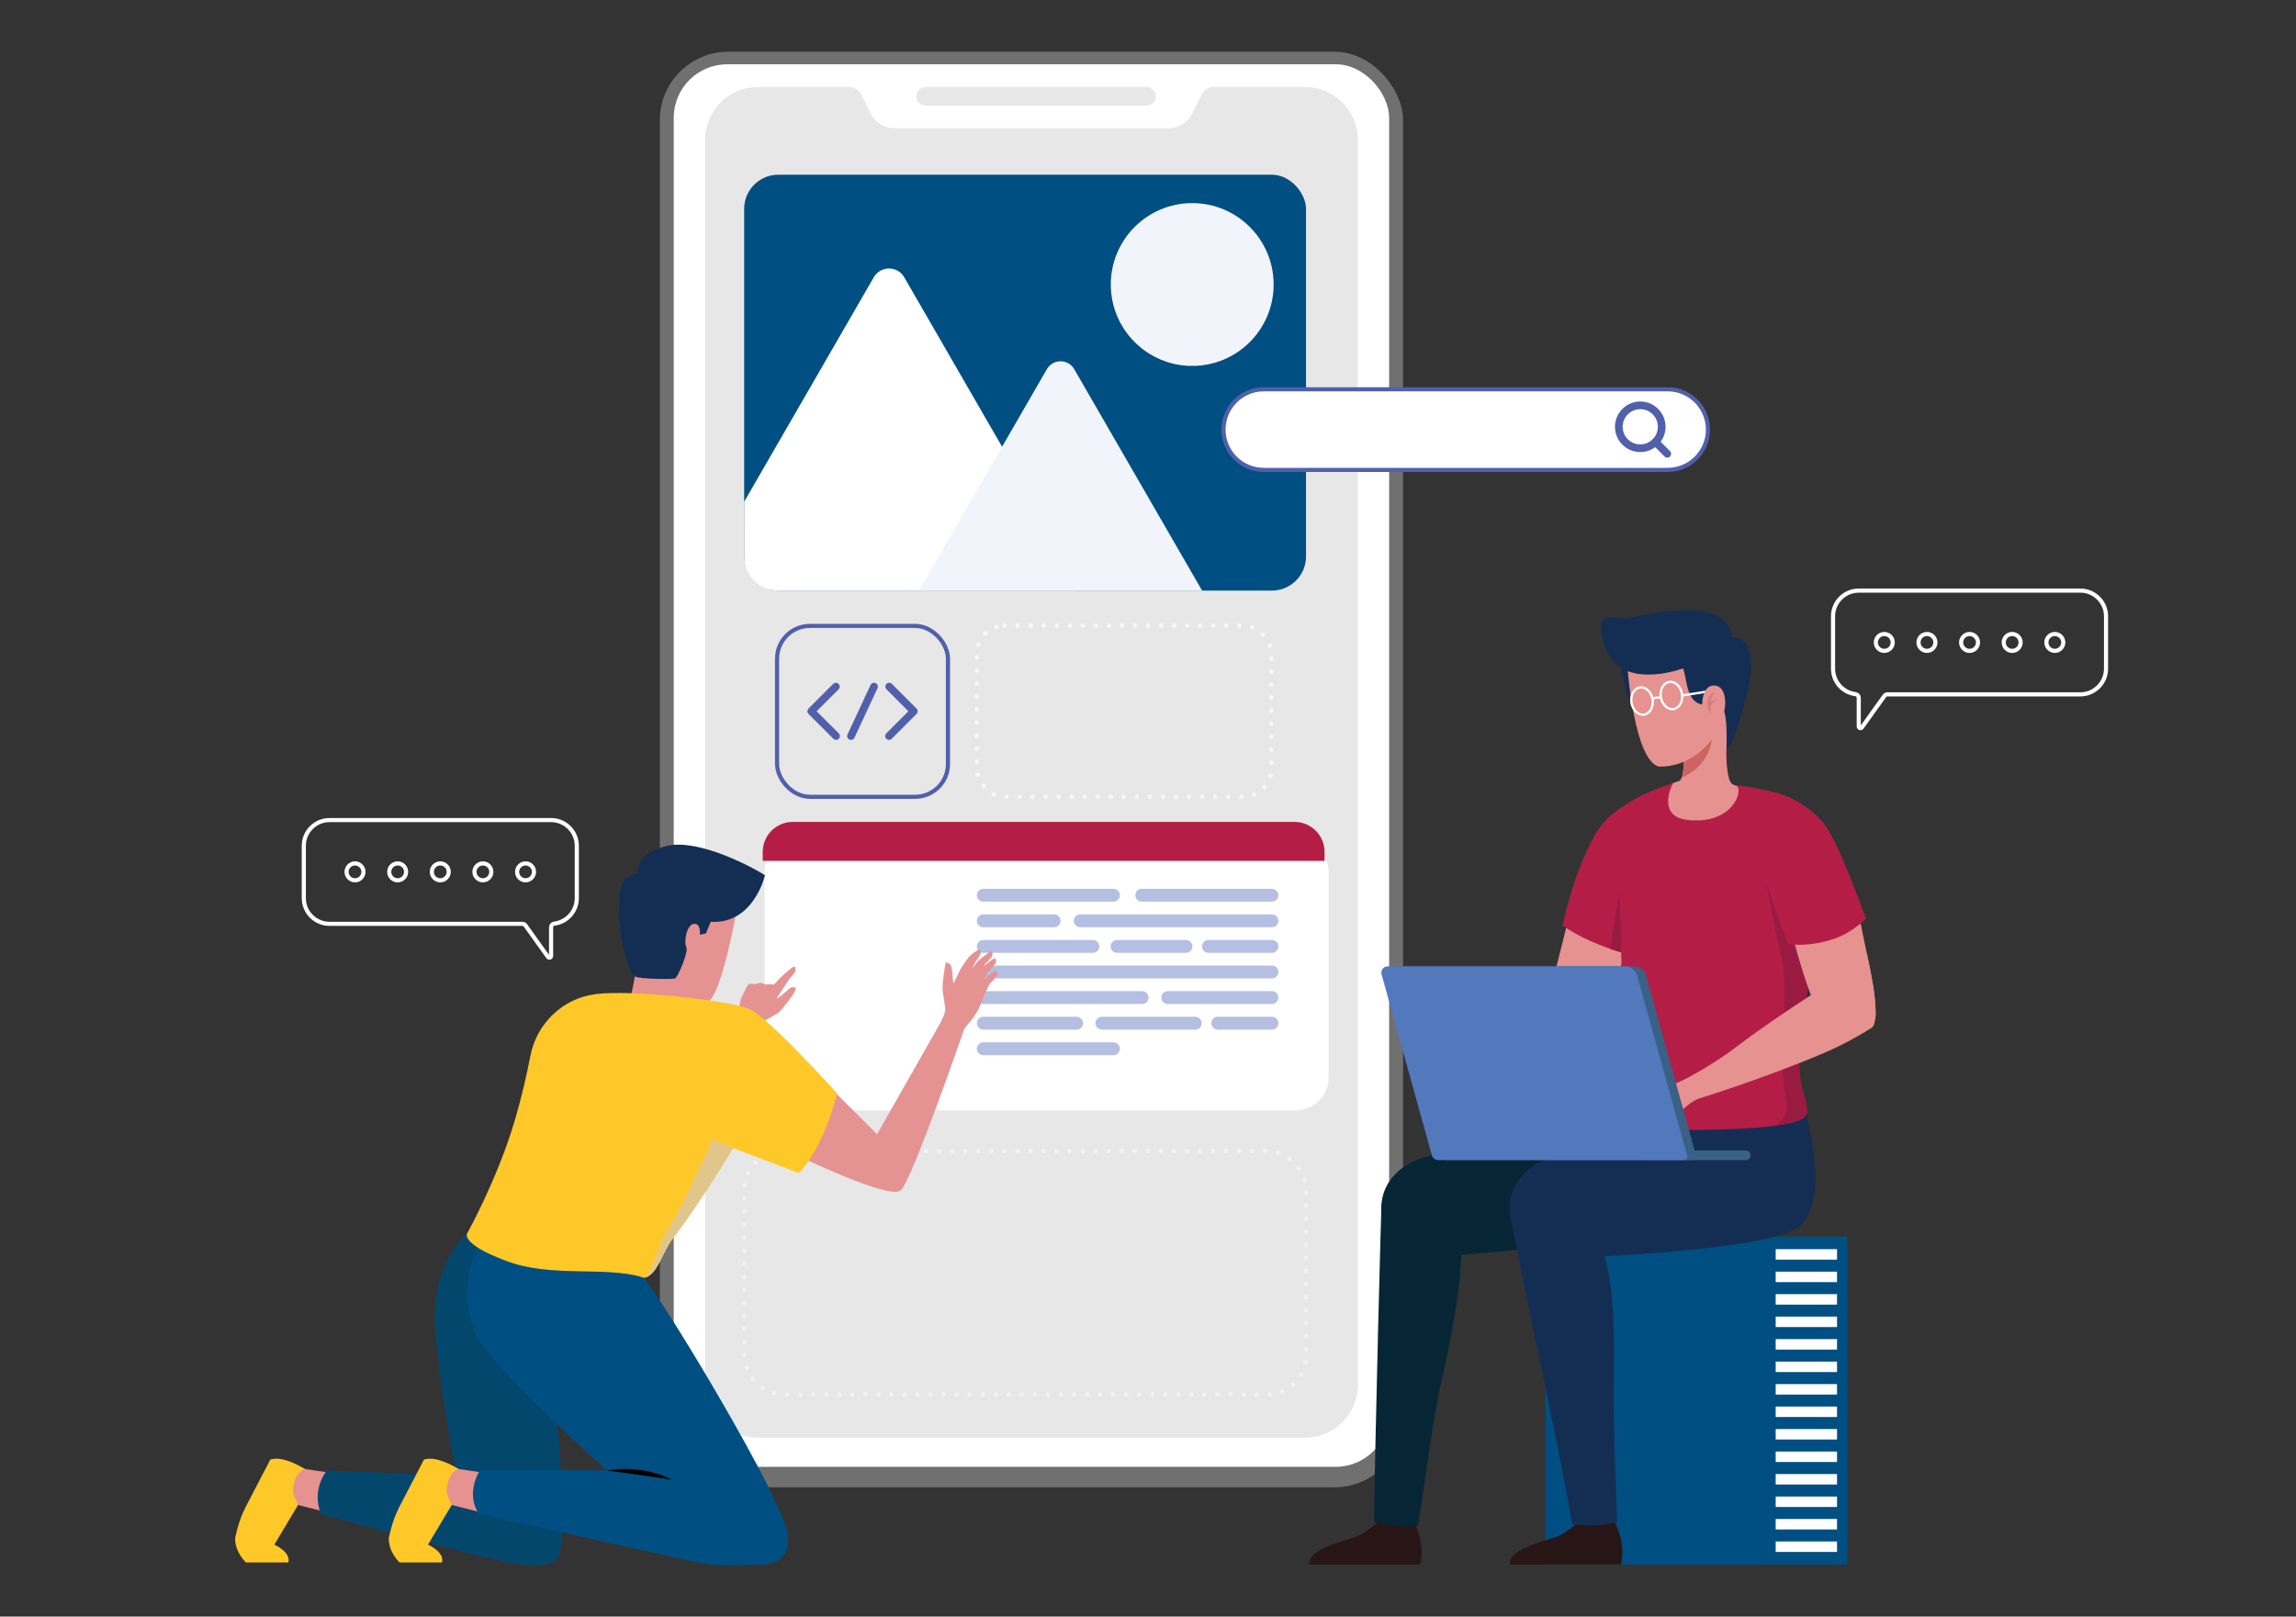 <?xml version="1.0" encoding="UTF-8"?><svg id="Layer_1" xmlns="http://www.w3.org/2000/svg" viewBox="0 0 500 352.11"><rect x="0" y="0" width="500" height="352.11" fill="#333333" stroke="none"/><defs><style>.cls-1{fill:#004f82;}.cls-1,.cls-2,.cls-3,.cls-4,.cls-5,.cls-6,.cls-7,.cls-8,.cls-9,.cls-10,.cls-11,.cls-12,.cls-13,.cls-14,.cls-15,.cls-16,.cls-17,.cls-18,.cls-19,.cls-20{stroke-width:0px;}.cls-21,.cls-22,.cls-23,.cls-24,.cls-25{stroke:#5160ab;}.cls-21,.cls-22,.cls-23,.cls-26,.cls-27,.cls-25{stroke-miterlimit:10;}.cls-21,.cls-22,.cls-26{stroke-width:.9px;}.cls-21,.cls-14{fill:#fff;}.cls-2{fill:#b41e46;}.cls-22,.cls-23,.cls-28,.cls-24,.cls-26,.cls-29,.cls-27,.cls-25{fill:none;}.cls-3{fill:#f1f4fa;}.cls-30{opacity:.5;}.cls-4{fill:#e1c68c;}.cls-5{fill:#b5bfe2;}.cls-6{fill:#707071;}.cls-7{fill:#e8e7e7;}.cls-23,.cls-28,.cls-24,.cls-29{stroke-linecap:round;}.cls-23,.cls-24,.cls-25{stroke-width:1.67px;}.cls-8{fill:#010101;}.cls-9{fill:#e59292;}.cls-10{fill:#5279bc;}.cls-11{fill:#e69290;}.cls-28{stroke:#f7f7f7;}.cls-28,.cls-24,.cls-29{stroke-linejoin:round;}.cls-28,.cls-29{stroke-dasharray:0 2.84;}.cls-26,.cls-27{stroke:#fff;}.cls-29{stroke:#f2f2f3;}.cls-12{fill:#9a1b42;}.cls-13{fill:#062635;}.cls-15{fill:#ffc829;}.cls-27{stroke-width:.5px;}.cls-16{fill:#142e53;}.cls-17{fill:#396085;}.cls-18{fill:#cc6463;}.cls-19{fill:#04476d;}.cls-20{fill:#281616;}</style></defs><rect class="cls-6" x="143.69" y="11.27" width="161.86" height="312.67" rx="14.9" ry="14.9"/><rect class="cls-14" x="146.72" y="14" width="155.79" height="305.49" rx="11.65" ry="11.65"/><path class="cls-7" d="M295.7,30.47v271.17c0,6.36-5.16,11.52-11.52,11.52h-119.12c-6.36,0-11.52-5.16-11.52-11.52V30.47c0-6.36,5.16-11.52,11.52-11.52h19.86c1.1,0,2.11.62,2.6,1.61l2.11,4.21c.96,1.94,2.95,3.16,5.1,3.16h59.76c2.16,0,4.14-1.22,5.1-3.16l2.11-4.21c.49-.99,1.5-1.61,2.6-1.61h19.86c6.36,0,11.52,5.16,11.52,11.52Z"/><path class="cls-7" d="M249.7,23.01h-48.13c-1.12,0-2.03-.91-2.03-2.03h0c0-1.12.91-2.03,2.03-2.03h48.13c1.12,0,2.03.91,2.03,2.03h0c0,1.12-.91,2.03-2.03,2.03Z"/><rect class="cls-29" x="162.06" y="250.69" width="122.35" height="53.06" rx="8.38" ry="8.38"/><rect class="cls-28" x="212.73" y="136.29" width="64.12" height="37.25" rx="6.04" ry="6.04"/><rect class="cls-14" x="166.51" y="182.48" width="122.83" height="59.38" rx="7.2" ry="7.2"/><rect class="cls-14" x="167.71" y="191.2" width="41.03" height="41.03" rx="4.86" ry="4.86"/><path class="cls-5" d="M242.48,196.39h-28.35c-.77,0-1.4-.62-1.4-1.4h0c0-.77.62-1.4,1.4-1.4h28.35c.77,0,1.4.62,1.4,1.4h0c0,.77-.62,1.4-1.4,1.4Z"/><path class="cls-5" d="M229.56,201.96h-15.43c-.77,0-1.4-.62-1.4-1.4h0c0-.77.62-1.4,1.4-1.4h15.43c.77,0,1.4.62,1.4,1.4h0c0,.77-.62,1.4-1.4,1.4Z"/><path class="cls-5" d="M276.99,201.96h-41.76c-.77,0-1.4-.62-1.4-1.4h0c0-.77.62-1.4,1.4-1.4h41.76c.77,0,1.4.62,1.4,1.4h0c0,.77-.62,1.4-1.4,1.4Z"/><path class="cls-5" d="M238,207.54h-23.88c-.77,0-1.4-.62-1.4-1.4h0c0-.77.62-1.4,1.4-1.4h23.88c.77,0,1.4.62,1.4,1.4h0c0,.77-.62,1.4-1.4,1.4Z"/><path class="cls-5" d="M258.27,207.54h-15.01c-.77,0-1.4-.62-1.4-1.4h0c0-.77.62-1.4,1.4-1.4h15.01c.77,0,1.4.62,1.4,1.4h0c0,.77-.62,1.4-1.4,1.4Z"/><path class="cls-5" d="M276.99,207.54h-13.82c-.77,0-1.4-.62-1.4-1.4h0c0-.77.62-1.4,1.4-1.4h13.82c.77,0,1.4.62,1.4,1.4h0c0,.77-.62,1.4-1.4,1.4Z"/><path class="cls-5" d="M276.99,213.11h-62.87c-.77,0-1.4-.62-1.4-1.4h0c0-.77.62-1.4,1.4-1.4h62.87c.77,0,1.4.62,1.4,1.4h0c0,.77-.62,1.4-1.4,1.4Z"/><path class="cls-5" d="M248.73,218.68h-34.6c-.77,0-1.4-.62-1.4-1.4h0c0-.77.62-1.4,1.4-1.4h34.6c.77,0,1.4.62,1.4,1.4h0c0,.77-.62,1.4-1.4,1.4Z"/><path class="cls-5" d="M276.99,218.68h-22.69c-.77,0-1.4-.62-1.4-1.4h0c0-.77.62-1.4,1.4-1.4h22.69c.77,0,1.4.62,1.4,1.4h0c0,.77-.62,1.4-1.4,1.4Z"/><path class="cls-5" d="M234.46,224.26h-20.33c-.77,0-1.4-.62-1.4-1.4h0c0-.77.62-1.4,1.4-1.4h20.33c.77,0,1.4.62,1.4,1.4h0c0,.77-.62,1.4-1.4,1.4Z"/><path class="cls-5" d="M260.29,224.26h-20.33c-.77,0-1.4-.62-1.4-1.4h0c0-.77.62-1.4,1.4-1.4h20.33c.77,0,1.4.62,1.4,1.4h0c0,.77-.62,1.4-1.4,1.4Z"/><path class="cls-5" d="M276.99,224.26h-11.8c-.77,0-1.4-.62-1.4-1.4h0c0-.77.62-1.4,1.4-1.4h11.8c.77,0,1.4.62,1.4,1.4h0c0,.77-.62,1.4-1.4,1.4Z"/><path class="cls-5" d="M242.48,229.83h-28.35c-.77,0-1.4-.62-1.4-1.4h0c0-.77.62-1.4,1.4-1.4h28.35c.77,0,1.4.62,1.4,1.4h0c0,.77-.62,1.4-1.4,1.4Z"/><path class="cls-5" d="M276.99,196.39h-28.35c-.77,0-1.4-.62-1.4-1.4h0c0-.77.62-1.4,1.4-1.4h28.35c.77,0,1.4.62,1.4,1.4h0c0,.77-.62,1.4-1.4,1.4Z"/><path class="cls-2" d="M288.45,185.56v1.95h-122.35v-1.95c0-3.61,2.93-6.54,6.54-6.54h109.27c3.61,0,6.54,2.93,6.54,6.54Z"/><path class="cls-2" d="M265.39,183.42c0,.84-.68,1.52-1.52,1.52s-1.52-.68-1.52-1.52.68-1.52,1.52-1.52,1.52.68,1.52,1.52Z"/><path class="cls-2" d="M273.15,183.42c0,.84-.68,1.52-1.52,1.52s-1.52-.68-1.52-1.52.68-1.52,1.52-1.52,1.52.68,1.52,1.52Z"/><path class="cls-2" d="M280.9,183.42c0,.84-.68,1.52-1.52,1.52s-1.52-.68-1.52-1.52.68-1.52,1.52-1.52,1.52.68,1.52,1.52Z"/><rect class="cls-22" x="169.22" y="136.33" width="37.22" height="37.22" rx="7.15" ry="7.15"/><polyline class="cls-24" points="182.03 149.55 176.66 154.92 182.07 160.32"/><polyline class="cls-24" points="193.64 149.55 199 154.92 193.6 160.32"/><line class="cls-24" x1="190.34" y1="149.55" x2="185.32" y2="160.32"/><rect class="cls-1" x="162.06" y="38.05" width="122.35" height="90.59" rx="7.44" ry="7.44"/><circle class="cls-3" cx="259.63" cy="61.97" r="17.73"/><path class="cls-14" d="M233.98,128.64h-64.48c-4.1,0-7.44-3.33-7.44-7.44v-11.92l28.22-48.88c1.47-2.56,5.16-2.56,6.64,0l21.3,36.9,15.82,27.41c.76,1.31.65,2.8-.06,3.93Z"/><path class="cls-3" d="M261.78,128.64h-61.66l18.1-31.33,9.75-16.89c1.33-2.3,4.65-2.3,5.97,0l27.84,48.22Z"/><rect class="cls-1" x="336.55" y="269.34" width="47.54" height="71.44"/><rect class="cls-1" x="384.08" y="269.34" width="18.2" height="71.44" transform="translate(786.37 610.11) rotate(180)"/><rect class="cls-14" x="386.69" y="272.08" width="13.36" height="2.28"/><rect class="cls-14" x="386.69" y="276.98" width="13.36" height="2.28"/><rect class="cls-14" x="386.69" y="281.88" width="13.36" height="2.28"/><rect class="cls-14" x="386.69" y="286.77" width="13.36" height="2.28"/><rect class="cls-14" x="386.69" y="291.67" width="13.36" height="2.28"/><rect class="cls-14" x="386.69" y="296.57" width="13.36" height="2.28"/><rect class="cls-14" x="386.69" y="301.47" width="13.36" height="2.28"/><rect class="cls-14" x="386.69" y="306.36" width="13.36" height="2.28"/><rect class="cls-14" x="386.69" y="311.26" width="13.36" height="2.28"/><rect class="cls-14" x="386.69" y="316.16" width="13.36" height="2.28"/><rect class="cls-14" x="386.69" y="321.06" width="13.36" height="2.28"/><rect class="cls-14" x="386.69" y="325.96" width="13.36" height="2.28"/><rect class="cls-14" x="386.69" y="330.85" width="13.36" height="2.28"/><rect class="cls-14" x="386.69" y="335.75" width="13.36" height="2.28"/><path class="cls-20" d="M328.83,340.77h24.16s1.35-4.3-1.58-9.63c0,0-1.94,1.56-7.77.5,0,0-2.43,2.06-4.11,2.87-1.69.82-11.36,2.71-10.7,6.26Z"/><path class="cls-16" d="M330.51,272.65c1.56,9.31,8.76,40.81,11.86,59.42,5.66.48,8.37-.17,9.81-.5-.28-6.49-.84-22.01-.77-28.82.11-11.5.65-26.67-4.42-35l-17.03,1.34c.1.9.2,1.63.28,2.15.08.5.18.96.27,1.4Z"/><path class="cls-20" d="M285.13,340.77h24.16s1.35-4.3-1.58-9.63c0,0-1.94,1.56-7.77.5,0,0-2.43,2.06-4.11,2.87-1.69.82-11.36,2.71-10.7,6.26Z"/><path class="cls-13" d="M299.24,331.53c4.62,1.14,7.96,1.03,9.54.85,1.29-7.48,3.31-23.94,5.14-31.65,2.83-11.99,5.61-28.48,3.68-34.36l-16.75-4.21c-.06.53-1.42,51-1.61,69.37Z"/><path class="cls-13" d="M365.91,244.99h0c-.34-3.31-.72-5.73-.72-5.73l-18.71,4.58-15.9,3.62c-5.89,1.31-13.01,2.89-19.29,4.31-7.04,1.6-11.72,6.95-10.18,14l1.77,8.55c9.85-.13,56.16-4.57,60.12-6.57,4.48-2.26,5.82-10.25,2.91-22.77Z"/><path class="cls-16" d="M393.84,244.99h0c-.34-3.31-1.95-6.86-1.95-6.86l-17.49,5.71-15.9,3.62c-5.89,1.31-13.01,2.89-19.29,4.31-7.04,1.6-11.72,6.95-10.18,14l1.77,8.55c9.85-.13,51.02-1.57,60.12-6.57,4.39-2.42,5.82-10.25,2.91-22.77Z"/><path class="cls-11" d="M341.46,218.17s8.31-3.75,10.6.01c1.25,2.06.39,5.89-2.45,7.5-2.83,1.61-18.85,8.38-33.97,12.16,0,0-.65-2.1-1.69-4.31,0,0,6.78-2.81,13.53-7.55,6.74-4.74,13.98-7.81,13.98-7.81h0Z"/><path class="cls-11" d="M343.54,192.21l-7.12,28.45s.74,7.19,8,3.66c7.26-3.53,12.08-26.2,12.08-26.2l-12.96-5.92Z"/><path class="cls-2" d="M355.59,208.13c-.88-.21-1.72-.45-2.53-.69-.83-.24-1.62-.5-2.37-.76-6.77-2.32-10.43-5.11-10.43-5.11,2.13-9.25,4.69-15.46,6.97-19.56.06-.1.12-.19.17-.3.06-.1.12-.2.18-.3,1.23-2.04,2.99-3.75,4.96-5.16.2-.14.4-.27.6-.42l.84,14.86.14,1.53,1.47,15.91Z"/><path class="cls-12" d="M355.59,208.13c-.88-.21-1.72-.45-2.53-.69-.83-.24-1.62-.5-2.37-.76,1.42-10.01,2.71-16.29,2.71-16.29l.73,1.83,1.47,15.91Z"/><path class="cls-2" d="M397.65,182.44c-.17,4.4-.94,11.46-1.61,18.55-.21,2.25-.42,4.51-.59,6.69-.12,1.36-2.17,8.6-2.25,9.9-.36,6.2-3.4,10.84-.53,20.29.69,2.26.86,3.43.86,4.36,0,.65-.84,1.33-1.18,1.51-1.21.7-3.58,1.19-6.45,1.54h-.01c-5.66.69-13.31.82-17.92.82-6.19,0-15.48-.98-16.66-2.54-1.07-1.43-.08-3.51.43-6.37,2.28-12.94,1.47-19.69,1.33-29.03,0-.23-.01-.47-.01-.71-.23-14.41-1.19-26.74-.52-31.19.2-.14.4-.27.6-.42.98-.67,1.95-1.27,2.88-1.79.08-.04.18-.1.28-.16.28-.16.58-.31.85-.47.1-.06.21-.11.32-.16,2.1-1.02,5.16-2.12,6.91-2.73.22-.07.43-.14.6-.19,1.65-.1,3.45-.12,5.38-.07,1.68.05,4.26.27,7.05.64h.01c3.16.41,6.62,1,9.36,1.75,0,0,.03.01.05.02.52.16,3.87,1.42,7.37,5.16,1.17,1.24,2.36,2.76,3.44,4.61Z"/><path class="cls-12" d="M392.67,237.87c.69,2.26.86,3.43.86,4.36,0,.65-.84,1.33-1.18,1.51-1.21.7-3.58,1.19-6.45,1.54,1.19-.14,3.23-2.02,3.23-3.72,0-1.19-1.54-9.21-1.11-14.39.43-5.17,1.27-13.4-.33-19.98-1.61-6.59-3.12-15.25-3.12-15.25l9.03,5.45s1.17,1.63,2.44,3.61c-.21,2.25-.42,4.51-.59,6.69-.12,1.36-5.65,20.74-2.78,30.19Z"/><path class="cls-16" d="M352.95,144.36s.78,9.44,3.91,10.08c3.13.63,2.36-3.38,2.36-3.38l-.44-4.48-5.84-2.22Z"/><path class="cls-11" d="M367.39,178.58c-6.13-.73-3.84-6.69-3-8.06.22-.07,1.28-.4,1.36-.45.01-.01.02-.01.02-.01.2-.16.35-.41.48-.71.6-1.57.32-4.7.3-4.9h0v-.58c.1-.37.2-.73.28-1.06l3.22-2.53,6.82-5.36s-1.81,8.97-.35,14.62c.11.43.33,1.02.9,1.36,0,.01.01,0,.01,0,.18.12.41.2.68.24,1.67.79-.66,8.63-10.72,7.44Z"/><path class="cls-18" d="M372.79,160.62s-.06,5.98-6.55,8.74c.6-1.56.33-4.7.31-4.9l2.72-2.14,3.53-1.7Z"/><path class="cls-11" d="M354.45,145.7s1.42,19.59,6.71,21.26c0,0,6.74.63,11.58-5.88,1.39-1.88,3.16-2.3,3.73-4.56.93-3.68,2.25-10.46.57-14.55-2.4-5.82-22.36-10.45-22.59,3.73Z"/><path class="cls-16" d="M377.12,138.73c-.09-3.56-3.69-4.89-3.69-4.89-3.59-1.68-11.04-.95-18.72.76-1.8.4-4.06-.7-5.32.17-1.52,1.05,0,5.87,0,5.87,2.96,8.98,13.87,6.06,17.15,4.95.78,2.31.68,5.52,2.62,7.18,1.11.94,3.03.97,4.99.64.24.46,1.15.86,1.33,1.49.62,2.1.53,5.38.51,7.91l.92-.45c.12-.69,9.69-23.34.22-23.64Z"/><path class="cls-27" d="M359.87,152.3c.28,1.63-.53,3.12-1.79,3.34-1.27.22-2.52-.93-2.79-2.56-.28-1.63.53-3.12,1.79-3.34,1.27-.22,2.52.93,2.79,2.56Z"/><path class="cls-27" d="M366.27,151.1c.28,1.63-.53,3.12-1.79,3.34-1.27.22-2.52-.93-2.79-2.56-.28-1.63.53-3.12,1.79-3.34,1.27-.22,2.52.93,2.79,2.56Z"/><path class="cls-27" d="M359.87,152.3s.28-.46,1.75-.33"/><line class="cls-27" x1="366.32" y1="151.49" x2="371.79" y2="150.62"/><path class="cls-11" d="M372.19,157.56c3.76,1.44,4.94-7.82,1.36-8.23-2.71-.31-2.82,3.47-2.82,3.47,0,0-.69,3.94,1.46,4.76Z"/><g class="cls-30"><path class="cls-18" d="M373.43,150.72c-1.21,1.44-.91,3.08-.8,4.79-1.2-1.36-1.2-4.18.8-4.79h0Z"/><path class="cls-18" d="M374.02,152.48c-.78.12-1.37.73-1.49,1.48,0,0-.68-.24-.68-.24.39-.81,1.29-1.36,2.17-1.23h0Z"/></g><path class="cls-11" d="M408.37,221.92h0c-1.65,1.93-7.93,3.33-10.95.67-.95-.85-2.02-3.07-3.07-5.84-2.68-7.07-5.21-17.64-5.21-17.64l14.05-7.18s1.81,8.1,3.36,15.8c0,0,.01.08.04.21.51,2.47.98,4.89,1.35,6.97.02.06.02.11.03.17.37,2.49.61,5.08.41,6.83Z"/><path class="cls-2" d="M383.83,189.27c1.36,5.64,5.62,16.33,5.62,16.33,2.99.5,6.99-.05,10.31-1.25,3.83-1.38,6.57-4.26,6.57-4.26,0,0-2.83-7.95-5.36-13.66-2.28-5.13-3.65-7.04-4.63-8.05-1.48-1.55-3.88-3.34-5.58-4.15l-6.92,15.04Z"/><path class="cls-2" d="M401.59,192.96l-8.24-3.56-6.49-16.73s1.19.36,2.76.99h0s.1.04.21.08c.04.02.08.03.12.05,1.4.66,6.83,3.86,10.59,15.49.03.1.06.2.09.29.4,1.34.69,2.42.85,2.98.02.05.03.11.05.17.02.08.04.16.06.23Z"/><path class="cls-11" d="M408.37,221.92h0c-.12,1.04-.4,1.78-.91,2.04-.08.05-1.23.74-1.31.79-1.72,1.05-4.83,2.84-8.71,4.5-9.39,4.06-23.04,8.77-30.4,10.92,0,0-.73-2.08-1.86-4.24,0,0,6.66-3.09,13.2-8.1,6.55-5,15.97-11.07,15.97-11.07l2.38-2.8s8.46-7.79,9.82-6.22c0,0,.01.08.04.21.2.81.87,3.8,1.35,6.97.02.06.02.11.03.17.37,2.49.61,5.08.41,6.83Z"/><path class="cls-11" d="M366.15,235.46s-1.65,1-3.34.64c-.93-.2-1.31-.58-2-.7-.69-.12-2.53-.35-3.43-.79-.91-.45-1.26-.5-1.23.42.03.91,1.82,1.7,2.31,1.95.49.25,1.1,1.06,1.16,1.16.07.1-2.99,1.7-3.81,1.38,0,0-.24.74-.11,1.15.14.41.77.55.82.76.05.21-.14.63,0,.96.14.33.7.33.92.86.23.53-.02.54.14,1.1.16.56.87.65,1.01.94s.06.62.36.82c.3.2,3.04-.68,4.05-1.11,1-.43,3.68-4.29,6.65-5.6l-3.5-3.92Z"/><path class="cls-17" d="M380.19,252.68h-21.37v-2.09h21.37c.58,0,1.05.47,1.05,1.05h0c0,.58-.47,1.05-1.05,1.05Z"/><path class="cls-17" d="M368.63,252.68h-53.5c-.64,0-1.2-.43-1.37-1.04l-10.95-39.42c-.24-.87.41-1.74,1.32-1.74h51.73c1.21,0,2.26.8,2.59,1.97l10.91,39.27c.13.48-.23.96-.73.96Z"/><path class="cls-10" d="M366.69,252.68h-53.5c-.64,0-1.2-.43-1.37-1.04l-10.95-39.42c-.24-.87.41-1.74,1.32-1.74h51.73c1.21,0,2.26.8,2.59,1.97l10.91,39.27c.13.48-.23.96-.73.96Z"/><path class="cls-9" d="M154.66,227.21l6.2-6.35s.21-2.83.55-3.43c.34-.6,1.21-2.81,1.64-3.05.43-.24,1.3,0,1.3,0,0,0,.86-.29,1.25-.29s1.11.35,1.11.35c0,0,.93-.06,1.31-.06s.51.11.51.11c0,0,1.49-1.72,2.22-2.3.72-.58,1.83-1.65,2.16-1.64.31,0,.45.55.22,1.13s-1.21,1.51-1.21,1.51l-2.82,4.28s.48-.19.74-.35c.26-.16,1.98-1.77,2.08-1.83.1-.06.88-.58,1.33-.06.45.51-2.96,4.6-3.5,5.14s-3.68,2.13-3.68,2.13c0,0-3.31,5.95-3.63,6.33-.32.39-7.78-1.61-7.78-1.61Z"/><path class="cls-9" d="M160.49,197.88s-3.46,20.05-6.72,20.52c0,0-13.01.52-15.9-15.25-2.51-13.68,7.57-16.6,12.28-15.56,4.71,1.05,11.36,1.73,10.34,10.29Z"/><path class="cls-9" d="M149,215.19s-1.82,2.46-2.46,8.41c0,0-5.42.77-10.41-1.8,0,0,2.69-8.39,3.02-17.5"/><path class="cls-16" d="M145.33,184.23c-7.11,1.57-6.54,6-6.54,6-3.33.82-4.04,2.2-4.02,8.34.03,6.14,2.25,13.52,3.48,14.12,1.23.6,8.17.63,8.76.42.58-.21,3.01-5.85,2.45-6.84-.57-.99.03-4.89,1.65-5.04,1.62-.15,1.3,2.36,1.3,2.36l1.33-.29,1.03-2.52c9.39.56,11.82-10.15,11.82-10.15-2.26-1.47-14.14-7.98-21.25-6.41Z"/><path class="cls-11" d="M66.43,319.97l7.19,1.04-2.38,8.39-7.78-1.96s-3.17-4.29,1.61-7.47c.23-.15.99-.09,1.36,0Z"/><path class="cls-19" d="M120.07,298.42l-10.59-32.07s-3.21-1.14-4.86,0c0,0-11.03,5.93-9.86,22.85.89,12.76,3.58,26.59,4.67,32.14l-28.26-1.04s-3.49,4.14-1.23,9.54c0,0,35.51,9.55,40.52,10.43,4.07.72,8.52,1.27,10.66-.57,3.79-3.24-1.05-41.28-1.05-41.28Z"/><path class="cls-11" d="M99.89,319.97l7.19,1.04-2.38,8.39-7.78-1.96s-3.17-4.29,1.61-7.47c.23-.15.99-.09,1.36,0Z"/><path class="cls-15" d="M97.28,324.37c-.16,1.65,1.28,3.14,1.02,3.55-.26.41-5.1,8.52-5.1,8.52,0,0,3.65,1.59,3.06,3.88h-9.24s-2.41-2.18-2.35-5.29c0,0,.63-3.59,2.27-6.77,1.65-3.18,5.39-10.35,5.39-10.35,0,0,1.14-.46,3.08.06,2.27.61,4.47,2,4.47,2,0,0-2.21.32-2.61,4.4Z"/><path class="cls-1" d="M171.27,332.96c-2.28-8.51-23.74-44.84-31-54.65-14.91-6.47-30.8-11.97-30.8-11.97-6.57,1.57-9.81,14.81-6.08,23.64,2.56,6.06,18.78,21.3,28.71,30.27l-27.57-.03s-3.25,4.85-.3,9.46c0,0,45.85,10.42,49.87,11.01s13.05,0,13.05,0c0,0,6.04-.58,4.12-7.75Z"/><path class="cls-15" d="M63.82,324.37c-.16,1.65,1.28,3.14,1.02,3.55-.26.41-5.1,8.52-5.1,8.52,0,0,3.65,1.59,3.06,3.88h-9.24s-2.41-2.18-2.35-5.29c0,0,.63-3.59,2.27-6.77,1.65-3.18,5.39-10.35,5.39-10.35,0,0,1.14-.46,3.08.06,2.27.61,4.47,2,4.47,2,0,0-2.21.32-2.61,4.4Z"/><path class="cls-9" d="M205.79,221.03l-14.79,26.01-10.59-10.56-8.76,13.05,2.55,1.22-.92.76s20.44,9.95,22.88,7.76c2.45-2.2,13.86-35.28,13.86-35.28l-4.23-2.96Z"/><path class="cls-15" d="M182.3,238.14s-2.79,11.78-8.37,17.36l-14.29-5.44s-6.63,11.15-13.11,19.7c-2.49,3.3-3.32,7.95-6.25,8.56-.18-.06-.35-.12-.54-.16-7.94-2.38-19.65.15-29.32-3.45-10.68-3.97-8.6-6.21-8.6-6.21,0,0,6.47-11.67,10.15-24.02,1.64-5.46,2.77-10.53,3.53-14.49,1.35-7,6.97-12.48,14.04-13.43.08,0,.15-.03.24-.04,8.09-1.03,29.28,1.47,33.4,3.24,4.12,1.76,19.12,18.39,19.12,18.39Z"/><path class="cls-4" d="M159.64,250.06s-6.63,11.15-13.11,19.7c-2.49,3.3-3.32,7.95-6.25,8.56,1.28-.45,3.41-7.2,4.16-8.72.76-1.51,1.97-3.03,4.59-8.33,2.61-5.31,6.15-13.09,6.15-13.09l4.45,1.89Z"/><path class="cls-8" d="M132.11,320.26c4.78-.79,9.9-.14,14.25,2.05-4.78-.77-9.44-1.36-14.25-2.05h0Z"/><path class="cls-9" d="M216.84,211.46c-.24-.02-1.75,1.19-2.49,1.79l.84-1.61s1.11-1.08,1.52-1.67c.4-.59.19-1.18-.13-1.21-.22-.02-1.56,1.04-2.33,1.67l.17-.32s1.11-1.08,1.52-1.67c.4-.59.19-1.18-.13-1.21-.32-.03-2.88,2.12-2.88,2.12l-1.25,1.67.94-1.83s.5-.61.83-1.27c.33-.66.09-.86-.09-1.08s-1.91,1.07-2.35,1.58c-.44.51-1.84,2.6-1.95,2.89l-1.44,2.99c-.09-.86-.24-2.35-.34-3.29-.15-1.36-1.38-1.68-1.42-1.02-.04.66-.73,3.91-.57,5.68.16,1.76.45,2.92.56,3.91s-.92,2.97-.92,2.97c0,0,4.11,2.56,4.8,1.79.68-.76,2.13-2.46,2.83-3.61.96-1.57,1.61-3.64,1.61-3.64l1.29-2.75s1.11-1.08,1.52-1.67c.4-.59.19-1.18-.13-1.21Z"/><path class="cls-26" d="M453.03,128.64h-48.25c-3.09,0-5.6,2.51-5.6,5.6v11.4c0,2.85,2.13,5.21,4.89,5.55.4.05.71.39.71.8v6.24c0,.36.46.51.67.22l4.92-6.87c.15-.21.4-.34.66-.34h42c3.09,0,5.6-2.51,5.6-5.6v-11.4c0-3.09-2.51-5.6-5.6-5.6Z"/><path class="cls-26" d="M412.18,139.93c0,1.02-.83,1.84-1.84,1.84s-1.84-.83-1.84-1.84.83-1.84,1.84-1.84,1.84.83,1.84,1.84Z"/><path class="cls-26" d="M421.47,139.93c0,1.02-.83,1.84-1.84,1.84s-1.84-.83-1.84-1.84.83-1.84,1.84-1.84,1.84.83,1.84,1.84Z"/><path class="cls-26" d="M430.75,139.93c0,1.02-.83,1.84-1.84,1.84s-1.84-.83-1.84-1.84.83-1.84,1.84-1.84,1.84.83,1.84,1.84Z"/><path class="cls-26" d="M440.03,139.93c0,1.02-.83,1.84-1.84,1.84s-1.84-.83-1.84-1.84.83-1.84,1.84-1.84,1.84.83,1.84,1.84Z"/><path class="cls-26" d="M449.32,139.93c0,1.02-.83,1.84-1.84,1.84s-1.84-.83-1.84-1.84.83-1.84,1.84-1.84,1.84.83,1.84,1.84Z"/><path class="cls-26" d="M71.76,178.62h48.25c3.09,0,5.6,2.51,5.6,5.6v11.4c0,2.85-2.13,5.21-4.89,5.55-.4.05-.71.39-.71.8v6.24c0,.36-.46.51-.67.22l-4.92-6.87c-.15-.21-.4-.34-.66-.34h-42c-3.09,0-5.6-2.51-5.6-5.6v-11.4c0-3.09,2.51-5.6,5.6-5.6Z"/><path class="cls-26" d="M112.61,189.9c0,1.02.83,1.84,1.84,1.84s1.84-.83,1.84-1.84-.83-1.84-1.84-1.84-1.84.83-1.84,1.84Z"/><path class="cls-26" d="M103.32,189.9c0,1.02.83,1.84,1.84,1.84s1.84-.83,1.84-1.84-.83-1.84-1.84-1.84-1.84.83-1.84,1.84Z"/><path class="cls-26" d="M94.04,189.9c0,1.02.83,1.84,1.84,1.84s1.84-.83,1.84-1.84-.83-1.84-1.84-1.84-1.84.83-1.84,1.84Z"/><path class="cls-26" d="M84.76,189.9c0,1.02.83,1.84,1.84,1.84s1.84-.83,1.84-1.84-.83-1.84-1.84-1.84-1.84.83-1.84,1.84Z"/><path class="cls-26" d="M75.47,189.9c0,1.02.83,1.84,1.84,1.84s1.84-.83,1.84-1.84-.83-1.84-1.84-1.84-1.84.83-1.84,1.84Z"/><path class="cls-21" d="M363.16,102.35h-87.94c-4.85,0-8.78-3.93-8.78-8.78h0c0-4.85,3.93-8.78,8.78-8.78h87.94c4.85,0,8.78,3.93,8.78,8.78h0c0,4.85-3.93,8.78-8.78,8.78Z"/><path class="cls-25" d="M361.87,92.96c0,2.58-2.09,4.67-4.67,4.67s-4.67-2.09-4.67-4.67,2.09-4.67,4.67-4.67,4.67,2.09,4.67,4.67Z"/><line class="cls-23" x1="360.5" y1="96.26" x2="363.08" y2="98.84"/></svg>